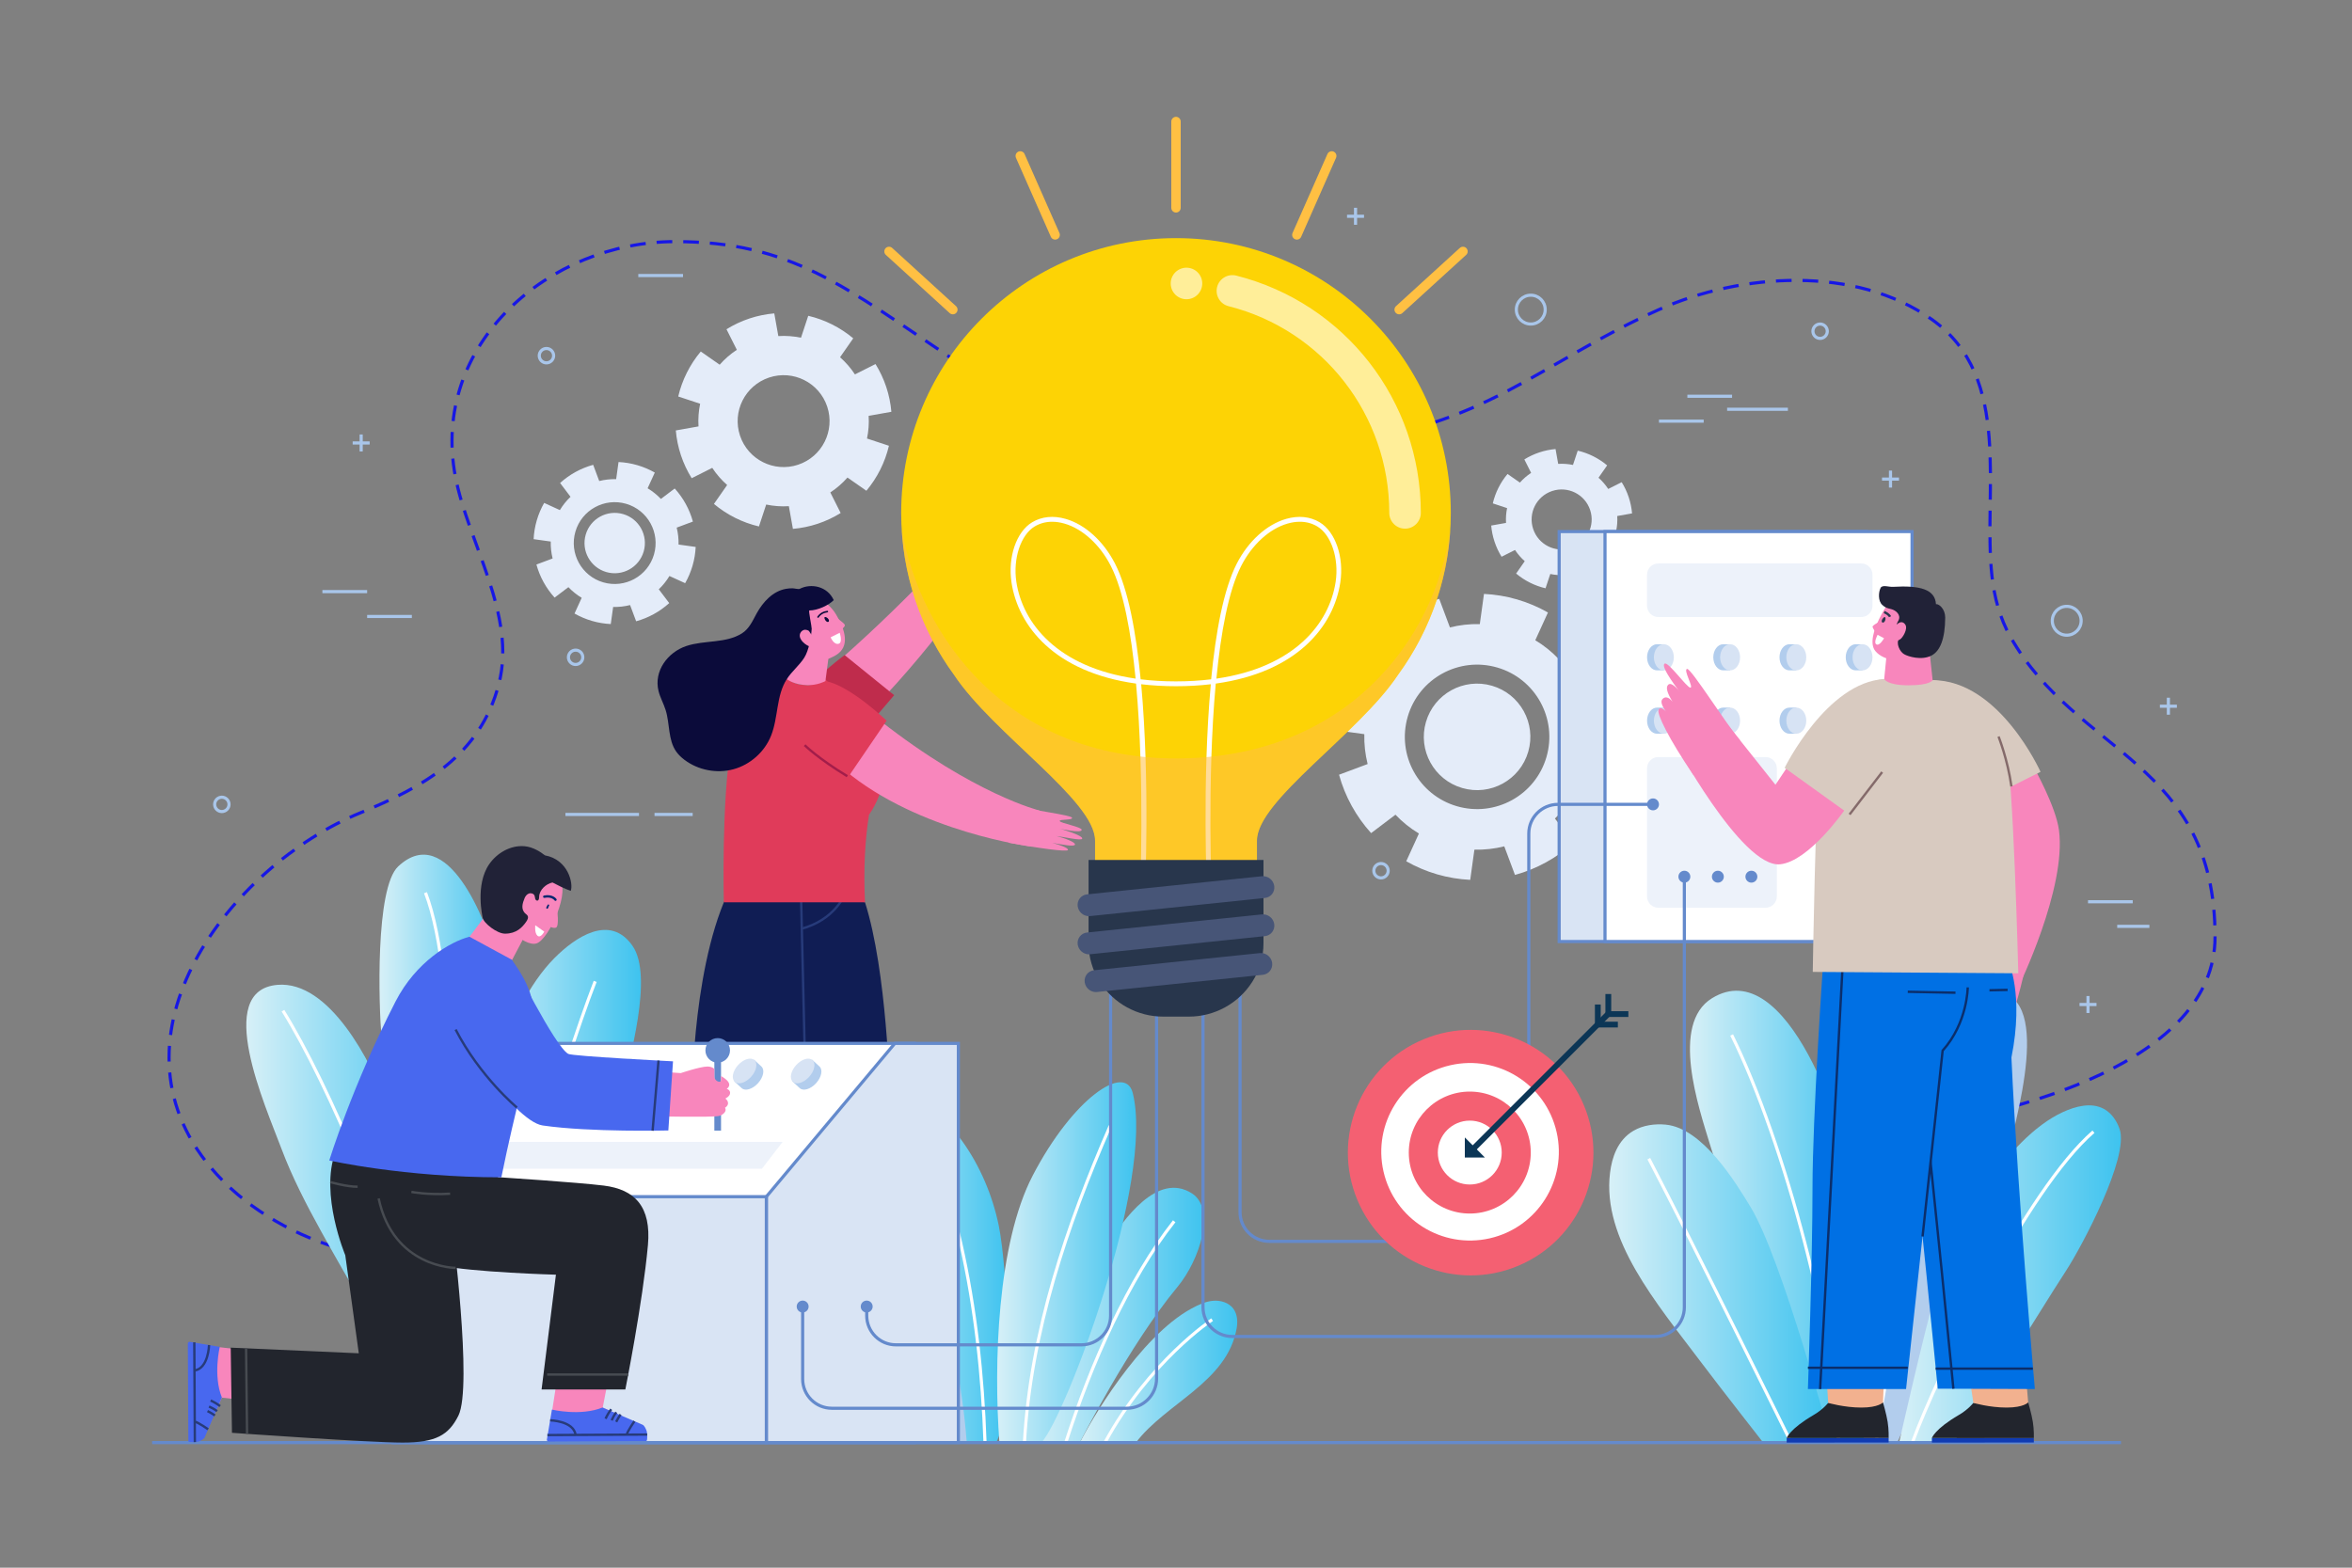 <?xml version="1.0" encoding="utf-8"?>
<!-- Generator: Adobe Illustrator 24.0.0, SVG Export Plug-In . SVG Version: 6.00 Build 0)  -->
<svg version="1.1" id="OBJECTS" xmlns="http://www.w3.org/2000/svg" xmlns:xlink="http://www.w3.org/1999/xlink" x="0px" y="0px"
	 viewBox="0 0 750 500" style="enable-background:new 0 0 750 500;" xml:space="preserve">
<rect x="0" y="0" width="750" height="500" fill="#808080" stroke="none"/>
<style type="text/css">
	.st0{fill:none;stroke:#1717E5;stroke-miterlimit:10;}
	.st1{fill:none;stroke:#1717E5;stroke-miterlimit:10;stroke-dasharray:4.995,3.497;}
	.st2{fill:none;stroke:#A9C6EA;stroke-miterlimit:10;}
	.st3{fill:#E4ECF9;}
	.st4{fill:url(#SVGID_1_);}
	.st5{fill:url(#SVGID_2_);}
	.st6{fill:none;stroke:#FFFFFF;stroke-miterlimit:10;}
	.st7{fill:#B2CDED;}
	.st8{fill:url(#SVGID_3_);}
	.st9{fill:url(#SVGID_4_);}
	.st10{fill:url(#SVGID_5_);}
	.st11{fill:url(#SVGID_6_);stroke:url(#SVGID_7_);stroke-miterlimit:10;}
	.st12{fill:url(#SVGID_8_);}
	.st13{fill:url(#SVGID_9_);}
	.st14{fill:url(#SVGID_10_);}
	.st15{fill:url(#SVGID_11_);}
	.st16{fill:none;stroke:#648ACC;stroke-miterlimit:10;}
	.st17{fill:#F886BC;}
	.st18{fill:#BF2C4C;}
	.st19{fill:#28364C;}
	.st20{fill:#101D54;}
	.st21{fill:none;stroke:#273B7A;stroke-width:0.75;stroke-miterlimit:10;}
	.st22{fill:#E03B5A;}
	.st23{fill-rule:evenodd;clip-rule:evenodd;fill:#E03B5A;}
	.st24{fill:none;stroke:#A31D4A;stroke-width:0.75;stroke-miterlimit:10;}
	.st25{fill-rule:evenodd;clip-rule:evenodd;fill:#F886BC;}
	.st26{fill:#0B0B3A;}
	.st27{fill:none;stroke:#0B0B3A;stroke-width:0.5;stroke-linecap:round;stroke-miterlimit:10;}
	.st28{fill:#FFFFFF;}
	.st29{fill:#D9E4F4;stroke:#648ACC;stroke-miterlimit:10;}
	.st30{fill:#FFFFFF;stroke:#648ACC;stroke-miterlimit:10;}
	.st31{opacity:0.45;fill:#D7E3F4;}
	.st32{fill:#D7E3F4;}
	.st33{fill:#FDD305;}
	.st34{fill:#FFEE99;}
	.st35{opacity:0.55;}
	.st36{fill:#FFC043;}
	.st37{fill:#475577;}
	.st38{fill:#FFCD5C;stroke:#FFC043;stroke-width:3;stroke-linecap:round;stroke-linejoin:round;stroke-miterlimit:10;}
	.st39{fill:#648ACC;}
	.st40{fill:#F46072;}
	.st41{fill:#0C3656;}
	.st42{fill:#00276F;}
	.st43{fill:none;stroke:#00276F;stroke-width:0.75;stroke-linecap:round;stroke-linejoin:round;stroke-miterlimit:10;}
	.st44{fill:#212237;}
	.st45{fill:#4868EF;}
	.st46{fill:#22252D;}
	.st47{fill:none;stroke:#474B51;stroke-width:0.75;stroke-miterlimit:10;}
	.st48{fill:none;stroke:#28364C;stroke-width:0.75;stroke-miterlimit:10;}
	.st49{fill:#103BB2;}
	.st50{fill:#F2B18F;}
	.st51{fill:#0070E4;}
	.st52{fill:none;stroke:#0B2E6B;stroke-width:0.75;stroke-miterlimit:10;}
	.st53{fill:#D8CAC0;}
	.st54{fill:none;stroke:#846A6A;stroke-width:0.75;stroke-miterlimit:10;}
</style>
<g>
	<g>
		<g>
			<path class="st0" d="M112.8,399.43c-0.81-0.2-1.61-0.41-2.42-0.63"/>
			<path class="st1" d="M107.02,397.82c-15.05-4.71-29.62-13.34-39.7-25.31c-35.49-42.16,6.1-96.2,47.48-113.22
				c20.18-8.3,38.36-18.21,44.29-41.22c5.67-22.01-9.86-45.01-13.87-66.02c-8.07-42.28,29.95-74.99,70.06-74.99
				c36.97,0,53.62,14.09,90.31,38.67c27.73,18.58,79.81,29.47,119.82,25.55c47.65-4.68,65.61-25.55,103.59-42.54
				c26.14-11.69,62.57-14.19,87.02,3.14c26.12,18.51,16.19,54.76,19.17,81.83c0.75,6.81,2.52,13.46,5.91,19.45
				c21.4,37.76,65.23,39.7,65.23,95.61c0,40.34-64.36,56.32-99.12,61.57"/>
			<path class="st0" d="M605.47,360.6c-0.84,0.12-1.67,0.24-2.47,0.35"/>
		</g>
	</g>
	<line class="st2" x1="102.8" y1="188.69" x2="117.07" y2="188.69"/>
	<line class="st2" x1="117.07" y1="196.62" x2="131.33" y2="196.62"/>
	<line class="st2" x1="538.06" y1="126.38" x2="552.32" y2="126.38"/>
	<line class="st2" x1="529" y1="134.32" x2="543.27" y2="134.32"/>
	<line class="st2" x1="550.74" y1="130.53" x2="570.12" y2="130.53"/>
	<line class="st2" x1="675.13" y1="295.45" x2="685.39" y2="295.45"/>
	<line class="st2" x1="665.82" y1="287.61" x2="680.08" y2="287.61"/>
	<line class="st2" x1="203.54" y1="87.88" x2="217.8" y2="87.88"/>
	<line class="st2" x1="180.3" y1="259.76" x2="203.76" y2="259.76"/>
	<line class="st2" x1="208.71" y1="259.76" x2="220.88" y2="259.76"/>
	<path class="st2" d="M482.7,229.85c0,2.54-2.06,4.6-4.6,4.6c-2.54,0-4.6-2.06-4.6-4.6s2.06-4.6,4.6-4.6
		C480.64,225.24,482.7,227.3,482.7,229.85z"/>
	<path class="st2" d="M663.63,197.99c0,2.54-2.06,4.6-4.6,4.6c-2.54,0-4.6-2.06-4.6-4.6c0-2.54,2.06-4.6,4.6-4.6
		C661.57,193.39,663.63,195.45,663.63,197.99z"/>
	<path class="st2" d="M492.73,98.75c0,2.54-2.06,4.6-4.6,4.6s-4.6-2.06-4.6-4.6c0-2.54,2.06-4.6,4.6-4.6S492.73,96.2,492.73,98.75z"
		/>
	<path class="st2" d="M582.68,105.64c0,1.26-1.03,2.29-2.29,2.29c-1.26,0-2.29-1.03-2.29-2.29c0-1.26,1.03-2.29,2.29-2.29
		C581.65,103.35,582.68,104.37,582.68,105.64z"/>
	<path class="st2" d="M442.66,277.71c0,1.26-1.03,2.29-2.29,2.29c-1.26,0-2.29-1.03-2.29-2.29c0-1.26,1.03-2.29,2.29-2.29
		C441.63,275.42,442.66,276.45,442.66,277.71z"/>
	<path class="st2" d="M176.54,113.44c0,1.26-1.03,2.29-2.29,2.29c-1.26,0-2.29-1.03-2.29-2.29c0-1.26,1.03-2.29,2.29-2.29
		C175.52,111.15,176.54,112.18,176.54,113.44z"/>
	<path class="st2" d="M73.03,256.55c0,1.26-1.03,2.29-2.29,2.29s-2.29-1.03-2.29-2.29c0-1.26,1.03-2.29,2.29-2.29
		S73.03,255.29,73.03,256.55z"/>
	<path class="st2" d="M185.84,209.64c0,1.26-1.03,2.29-2.29,2.29c-1.26,0-2.29-1.03-2.29-2.29c0-1.26,1.03-2.29,2.29-2.29
		C184.82,207.35,185.84,208.37,185.84,209.64z"/>
	<g>
		<line class="st2" x1="115.17" y1="138.57" x2="115.17" y2="143.99"/>
		<line class="st2" x1="117.88" y1="141.28" x2="112.46" y2="141.28"/>
	</g>
	<g>
		<line class="st2" x1="432.25" y1="66.27" x2="432.25" y2="71.69"/>
		<line class="st2" x1="434.96" y1="68.98" x2="429.54" y2="68.98"/>
	</g>
	<g>
		<line class="st2" x1="602.84" y1="150.09" x2="602.84" y2="155.51"/>
		<line class="st2" x1="605.55" y1="152.8" x2="600.13" y2="152.8"/>
	</g>
	<g>
		<line class="st2" x1="691.45" y1="222.53" x2="691.45" y2="227.95"/>
		<line class="st2" x1="694.16" y1="225.24" x2="688.74" y2="225.24"/>
	</g>
	<g>
		<line class="st2" x1="665.82" y1="317.67" x2="665.82" y2="323.09"/>
		<line class="st2" x1="668.53" y1="320.38" x2="663.11" y2="320.38"/>
	</g>
	<g>
		<path class="st3" d="M510.68,257.61c1.73-3.05,3.15-6.34,4.17-9.85c1.02-3.51,1.59-7.05,1.76-10.55l-9.63-1.33
			c0.08-3.25-0.29-6.45-1.06-9.53l9.12-3.41c-1.9-6.91-5.42-13.3-10.23-18.62l-7.76,5.88c-2.19-2.3-4.69-4.33-7.48-6l4.04-8.85
			c-3.05-1.73-6.34-3.15-9.85-4.17c-3.51-1.02-7.05-1.59-10.55-1.76l-1.33,9.63c-3.25-0.08-6.45,0.29-9.53,1.06l-3.41-9.12
			c-6.91,1.9-13.3,5.42-18.62,10.23l5.88,7.76c-2.3,2.19-4.33,4.69-6,7.48l-8.85-4.04c-1.73,3.05-3.15,6.34-4.17,9.85
			c-1.02,3.51-1.59,7.05-1.76,10.55l9.63,1.33c-0.08,3.25,0.29,6.45,1.06,9.53l-9.12,3.41c1.9,6.91,5.42,13.3,10.23,18.62l7.76-5.87
			c2.19,2.3,4.69,4.33,7.48,6l-4.04,8.85c3.05,1.73,6.34,3.15,9.85,4.17c3.51,1.02,7.05,1.59,10.55,1.76l1.33-9.63
			c3.25,0.08,6.45-0.29,9.53-1.06l3.41,9.12c6.91-1.9,13.3-5.42,18.62-10.23l-5.87-7.76c2.3-2.19,4.33-4.69,6-7.48L510.68,257.61z
			 M464.58,257.14c-12.22-3.55-19.24-16.33-15.69-28.55c3.55-12.22,16.33-19.24,28.55-15.69s19.24,16.33,15.69,28.55
			C489.58,253.66,476.8,260.69,464.58,257.14z M466.27,251.33c-9.01-2.62-14.19-12.04-11.57-21.05
			c2.62-9.01,12.04-14.19,21.05-11.57c9.01,2.62,14.19,12.04,11.57,21.05C484.71,248.77,475.28,253.95,466.27,251.33z"/>
	</g>
	<g>
		<path class="st3" d="M520.43,163.74c-0.15-1.72-0.5-3.46-1.07-5.17c-0.57-1.71-1.33-3.31-2.24-4.78l-4.29,2.16
			c-0.88-1.34-1.93-2.54-3.1-3.58l2.75-3.94c-2.71-2.28-5.93-3.89-9.38-4.7l-1.51,4.56c-1.53-0.32-3.12-0.44-4.72-0.34l-0.84-4.73
			c-1.72,0.15-3.46,0.5-5.17,1.07c-1.71,0.57-3.31,1.33-4.78,2.24l2.16,4.29c-1.34,0.88-2.54,1.93-3.58,3.1l-3.94-2.75
			c-2.28,2.71-3.89,5.93-4.7,9.38l4.56,1.51c-0.32,1.53-0.44,3.12-0.34,4.72l-4.73,0.84c0.15,1.72,0.5,3.46,1.07,5.17
			c0.57,1.71,1.33,3.31,2.24,4.78l4.29-2.16c0.88,1.34,1.93,2.54,3.1,3.58l-2.75,3.94c2.71,2.28,5.93,3.89,9.38,4.7l1.51-4.56
			c1.53,0.32,3.12,0.44,4.72,0.34l0.84,4.73c1.72-0.15,3.46-0.5,5.17-1.07c1.71-0.57,3.31-1.33,4.78-2.24l-2.16-4.29
			c1.34-0.88,2.54-1.93,3.58-3.1l3.94,2.75c2.28-2.71,3.89-5.93,4.7-9.38l-4.56-1.51c0.32-1.53,0.44-3.12,0.34-4.72L520.43,163.74z
			 M501,174.77c-5.02,1.67-10.44-1.04-12.11-6.06s1.04-10.44,6.06-12.11c5.02-1.67,10.44,1.04,12.11,6.06
			C508.73,167.68,506.01,173.1,501,174.77z"/>
	</g>
	<g>
		<path class="st3" d="M284.24,131.34c-0.23-2.64-0.76-5.29-1.63-7.91c-0.87-2.62-2.04-5.07-3.43-7.32l-6.56,3.3
			c-1.35-2.06-2.95-3.89-4.75-5.47l4.21-6.03c-4.15-3.48-9.08-5.95-14.35-7.19l-2.31,6.99c-2.35-0.49-4.78-0.68-7.23-0.52
			l-1.29-7.24c-2.64,0.23-5.29,0.76-7.92,1.63c-2.62,0.87-5.07,2.04-7.32,3.43l3.3,6.56c-2.06,1.35-3.89,2.95-5.47,4.75l-6.03-4.21
			c-3.48,4.15-5.95,9.08-7.19,14.35l6.99,2.31c-0.49,2.35-0.68,4.78-0.52,7.23l-7.24,1.29c0.23,2.64,0.76,5.29,1.63,7.91
			c0.87,2.62,2.04,5.07,3.43,7.32l6.56-3.3c1.35,2.06,2.95,3.89,4.75,5.47l-4.21,6.03c4.15,3.48,9.08,5.95,14.35,7.19l2.31-6.99
			c2.35,0.49,4.78,0.68,7.23,0.52l1.29,7.24c2.64-0.23,5.29-0.76,7.91-1.63c2.62-0.87,5.07-2.04,7.32-3.43l-3.3-6.56
			c2.06-1.35,3.89-2.95,5.47-4.75l6.03,4.21c3.48-4.15,5.95-9.08,7.19-14.35l-6.99-2.31c0.49-2.35,0.68-4.78,0.52-7.23
			L284.24,131.34z M254.5,148.22c-7.68,2.55-15.97-1.6-18.53-9.28c-2.55-7.68,1.6-15.97,9.28-18.53c7.68-2.55,15.97,1.6,18.53,9.28
			C266.33,137.37,262.17,145.66,254.5,148.22z"/>
	</g>
	<g>
		<path class="st3" d="M218.48,186c0.98-1.73,1.78-3.59,2.36-5.58c0.58-1.99,0.9-3.99,1-5.98l-5.46-0.76
			c0.04-1.84-0.16-3.65-0.6-5.4l5.17-1.93c-1.08-3.92-3.07-7.54-5.8-10.55l-4.4,3.33c-1.24-1.3-2.66-2.45-4.24-3.4l2.29-5.01
			c-1.73-0.98-3.59-1.78-5.58-2.36c-1.99-0.58-3.99-0.9-5.98-1l-0.76,5.46c-1.84-0.04-3.65,0.16-5.4,0.6l-1.93-5.17
			c-3.92,1.08-7.54,3.07-10.55,5.8l3.33,4.4c-1.3,1.24-2.45,2.66-3.4,4.24l-5.01-2.29c-0.98,1.73-1.78,3.59-2.36,5.58
			c-0.58,1.99-0.9,3.99-1,5.98l5.46,0.76c-0.04,1.84,0.16,3.65,0.6,5.4l-5.17,1.93c1.08,3.92,3.07,7.54,5.8,10.55l4.4-3.33
			c1.24,1.3,2.66,2.45,4.24,3.4l-2.29,5.01c1.73,0.98,3.59,1.78,5.58,2.36c1.99,0.58,3.99,0.9,5.98,1l0.76-5.46
			c1.84,0.05,3.65-0.16,5.4-0.6l1.93,5.17c3.92-1.08,7.54-3.07,10.55-5.8l-3.33-4.4c1.3-1.24,2.45-2.66,3.4-4.24L218.48,186z
			 M192.37,185.74c-6.92-2.01-10.9-9.25-8.89-16.17c2.01-6.92,9.25-10.9,16.17-8.89c6.92,2.01,10.9,9.25,8.89,16.17
			C206.53,183.77,199.29,187.75,192.37,185.74z M193.33,182.45c-5.1-1.48-8.04-6.82-6.56-11.93c1.48-5.1,6.82-8.04,11.93-6.56
			c5.1,1.48,8.04,6.82,6.56,11.93C203.77,181,198.43,183.93,193.33,182.45z"/>
	</g>
</g>
<g>
	<g>
		<g>
			<linearGradient id="SVGID_1_" gradientUnits="userSpaceOnUse" x1="344.312" y1="437.523" x2="394.53" y2="437.523">
				<stop  offset="0" style="stop-color:#D7F0F7"/>
				<stop  offset="1" style="stop-color:#3EC3EF"/>
			</linearGradient>
			<path class="st4" d="M344.31,460.2c3.04-6.28,18.92-33.79,35.66-42.87c2.13-1.15,4.37-2.22,6.78-2.45
				c2.41-0.23,5.04,0.54,6.5,2.47c1.33,1.76,1.48,4.17,1.09,6.34c-3.04,17.2-22.63,23.79-32.2,36.51"/>
		</g>
		<linearGradient id="SVGID_2_" gradientUnits="userSpaceOnUse" x1="329.373" y1="419.469" x2="383.899" y2="419.469">
			<stop  offset="0" style="stop-color:#D7F0F7"/>
			<stop  offset="1" style="stop-color:#3EC3EF"/>
		</linearGradient>
		<path class="st5" d="M344.31,460.1c0,0,15.75-31.09,31.13-49.61c7.28-8.77,12.28-25.01,4.63-29.88
			c-11.08-7.04-21.96,8.64-26.95,16.43c-7.54,11.78-13.09,24.81-17.37,38.09c-0.62,1.92-6.27,24.97-6.38,24.97c0,0,3.82,0,3.82,0
			H344.31z"/>
		<path class="st6" d="M374.43,389.51c-14.52,18.36-26.57,45.55-34.58,70.59"/>
		<path class="st7" d="M311.28,460.1c0,0-1.83-47.84-23-69.96c-5.72-5.98-15.1-12.19-22.79-13.89c-9.97-2.2-9.7,9.52-7.9,17.12
			c2.34,9.85,10.39,15.99,16.19,23.32c10.68,13.5,17.05,22.4,24.85,43.4"/>
		<linearGradient id="SVGID_3_" gradientUnits="userSpaceOnUse" x1="275.979" y1="403.147" x2="321.299" y2="403.147">
			<stop  offset="0" style="stop-color:#D7F0F7"/>
			<stop  offset="1" style="stop-color:#3EC3EF"/>
		</linearGradient>
		<path class="st8" d="M317.65,460.1c5.71-10.46,3.7-55.16,0.84-69.17c-1.99-9.73-6.08-19.23-11.67-27
			c-5.06-7.04-20.2-22.57-29.11-16.26c-5.15,3.65,2.65,16.79,4.71,20.74c6.68,12.79,11.97,26.47,16.1,40.54
			c4.79,16.28,8.4,33.38,9.7,50.5c0.02,0.22,0.03,0.43,0.05,0.65"/>
		<linearGradient id="SVGID_4_" gradientUnits="userSpaceOnUse" x1="317.967" y1="402.637" x2="362.313" y2="402.637">
			<stop  offset="0" style="stop-color:#D7F0F7"/>
			<stop  offset="1" style="stop-color:#3EC3EF"/>
		</linearGradient>
		<path class="st9" d="M318.69,460.1c-1.88-25.03-0.68-63.45,10.61-85.15c12.8-24.61,29.48-35.97,31.9-26.38
			c7.02,27.82-21.16,102.63-29.09,111.53"/>
		<path class="st6" d="M262.7,384.24c22.78,15.88,38.5,45.95,41.43,75.86"/>
		<path class="st6" d="M286.01,355.65c11.19,9.99,16.88,25.63,20.32,40.76c4.74,20.85,7.02,42.21,7.77,63.68"/>
		<path class="st6" d="M354.01,359.09c-13.78,31.65-25.4,65.85-27.34,101.01"/>
		<path class="st6" d="M386.52,420.89c0,0-20.13,13.37-34.19,39.22"/>
	</g>
	<g>
		<path class="st7" d="M592.55,460.02c2.99-39.54-0.34-78.32,14.72-115.79c4.28-10.63,14.02-27.41,27.49-27.98
			c20.81-0.89,8.07,40.92,4.3,56.56c-2.42,10.06-6.04,20.07-9.79,29.68c-6.66,17.06-16.67,40.9-24.24,57.52"/>
		<linearGradient id="SVGID_5_" gradientUnits="userSpaceOnUse" x1="538.887" y1="388.007" x2="594.282" y2="388.007">
			<stop  offset="0" style="stop-color:#D7F0F7"/>
			<stop  offset="1" style="stop-color:#3EC3EF"/>
		</linearGradient>
		<path class="st10" d="M581.75,460.02c-6.55-16.76-12.96-33.58-19.44-50.37c-5.75-14.89-12.43-29.45-17.08-44.75
			c-3.53-11.64-12.67-38.33,0.7-46.53c23.81-14.61,42.85,41.91,45.36,61.98c3.31,26.46,2.6,53.07,2.99,79.66"/>
		<linearGradient id="SVGID_6_" gradientUnits="userSpaceOnUse" x1="513.645" y1="409.557" x2="583.408" y2="409.557">
			<stop  offset="0" style="stop-color:#D7F0F7"/>
			<stop  offset="1" style="stop-color:#3EC3EF"/>
		</linearGradient>
		<linearGradient id="SVGID_7_" gradientUnits="userSpaceOnUse" x1="513.145" y1="409.461" x2="583.891" y2="409.461">
			<stop  offset="0" style="stop-color:#D7F0F7"/>
			<stop  offset="1" style="stop-color:#3EC3EF"/>
		</linearGradient>
		<path class="st11" d="M562.82,460.02c0,0-13.92-17.78-20.19-26.11c-14.02-18.62-31.31-38.85-28.73-59.78
			c0.59-4.82,2.36-10.18,7.2-13.03c2.96-1.74,6.64-2.23,10-1.91c11.39,1.09,21.6,17.63,26.73,26.11
			c10.04,16.61,25.58,74.72,25.58,74.72"/>
		<path class="st6" d="M552.18,330.09c16.99,34.35,33.57,97.97,33.97,129.93"/>
		<path class="st6" d="M525.77,369.55c14.95,28.71,45.34,90.47,45.34,90.47"/>
		<path class="st6" d="M633.89,325.34c-12.2,27.2-28.91,86.16-35.64,134.76"/>
		<linearGradient id="SVGID_8_" gradientUnits="userSpaceOnUse" x1="605.613" y1="406.282" x2="676.324" y2="406.282">
			<stop  offset="0" style="stop-color:#D7F0F7"/>
			<stop  offset="1" style="stop-color:#3EC3EF"/>
		</linearGradient>
		<path class="st12" d="M605.61,460.02c0,0,6.95-30.99,11.77-48.58c5.24-19.13,22.36-48.4,40.36-56.72
			c4.14-1.91,9.14-3.23,13.15-1.04c2.45,1.34,4.12,3.82,5.02,6.46c3.06,8.95-11.93,37.2-17.08,45.13
			c-10.09,15.53-24.55,40.2-36.01,54.75"/>
		<path class="st6" d="M667.55,360.95c-21.28,18.48-49.75,77.4-57.71,99.07"/>
	</g>
	<g>
		<linearGradient id="SVGID_9_" gradientUnits="userSpaceOnUse" x1="78.537" y1="378.156" x2="143.762" y2="378.156">
			<stop  offset="0" style="stop-color:#D7F0F7"/>
			<stop  offset="1" style="stop-color:#3EC3EF"/>
		</linearGradient>
		<path class="st13" d="M143.76,440.74c-2.73-14.45-7.2-43.11-10.59-60.69c-1.64-8.51-6.39-18.9-9.4-26.98
			c-5.5-14.73-18.79-40.33-35.27-38.96c-20.45,1.7-3.92,38.46,1.28,52.34c3.35,8.92,7.86,17.65,12.47,26.01
			c8.17,14.82,20.28,35.46,29.3,49.78"/>
		<linearGradient id="SVGID_10_" gradientUnits="userSpaceOnUse" x1="151.763" y1="365.416" x2="204.384" y2="365.416">
			<stop  offset="0" style="stop-color:#D7F0F7"/>
			<stop  offset="1" style="stop-color:#3EC3EF"/>
		</linearGradient>
		<path class="st14" d="M155.57,425.15c-4.99-13.05-3.64-29.65-3.62-43.46c0.03-24.86,8.66-59.81,24.85-76.12
			c6.67-6.72,17.72-14.2,24.89-3.92c6.79,9.74-1.06,36.2-3.54,47.57c-4.85,22.26-28.05,63.5-34.76,85.06"/>
		<path class="st6" d="M189.79,313c-11.5,29.84-26.97,84.27-30.91,116.01"/>
		<path class="st6" d="M90.23,322.35c14.58,23.45,35.94,73.67,47.25,117.39"/>
		<linearGradient id="SVGID_11_" gradientUnits="userSpaceOnUse" x1="121.009" y1="340.866" x2="161.094" y2="340.866">
			<stop  offset="0" style="stop-color:#D7F0F7"/>
			<stop  offset="1" style="stop-color:#3EC3EF"/>
		</linearGradient>
		<path class="st15" d="M144.34,409.15c6.13-10.04,13.41-42.62,15.07-54.26c2.33-16.37,2.58-33.67-1.47-49.8
			c-2.74-10.88-15.25-43.44-30.96-28.76c-7.38,6.9-6.2,44.47-5.32,54.53c1.72,19.7,11.92,54.97,15.43,74.43"/>
		<path class="st6" d="M135.68,284.72c10.78,28.09,8.05,97.89,4.68,122.31"/>
	</g>
</g>
<line class="st16" x1="48.5" y1="460.1" x2="676.32" y2="460.1"/>
<g>
	<g>
		<g>
			<path class="st17" d="M301.89,177.42c3.07-3.03,10.52-13.26,11.36-13.01c0.85,0.25-1.73,3.89-0.99,3.96
				c0.73,0.08,5.07-5.24,5.85-4.77c1.05,0.65-3.68,5.86-3.68,5.86s5.47-5.45,6.22-4.63c0.53,0.58-3.45,4.94-4.76,6.79
				c1.68-1.83,4.75-4.47,5.29-3.85c0.54,0.61-2.11,3.63-4.02,6.06c1.33-1.4,3.89-3.82,4.42-3.27c0.52,0.55-5.88,10.3-11.75,17.42"/>
		</g>
		<path class="st17" d="M262.82,214.79c26.11-22.31,43.63-42.7,43.63-42.7l9.8,6.55c0,0-16.46,25.51-38,47.47"/>
		<path class="st18" d="M255.02,222.25c5.39-6.77,14.3-13.32,14.3-13.32l15.81,12.79L271.26,238"/>
	</g>
	<g>
		<g>
			<path class="st17" d="M282.27,338.24l-8.37,110.25l9.91,6.31c0,0-27.22,1.42-28.11,0.53c-0.89-0.89,1.12-7,1.12-7l-4.55-110.34
				L282.27,338.24z"/>
			<path class="st19" d="M260.03,455.24l-4.05-3.99l0.57-2.09l6.23,6.09l3,0.01l10.57-5.22l11.47,7.18
				c1.33,0.83,0.73,2.88-0.83,2.87l-15.42-0.06l-4.92-3.42l-1.4-0.01l-0.01,3.41l-10.04-0.04l0.02-4.76L260.03,455.24z"/>
		</g>
		<g>
			<path class="st17" d="M260.28,337.65l-24.69,110.84l9.91,6.31c0,0-27.22,1.42-28.11,0.53c-0.89-0.89,1.12-7,1.12-7l7.22-110.67
				H260.28z"/>
			<path class="st19" d="M221.72,455.24l-4.05-3.99l0.57-2.09l6.23,6.09l3,0.01l10.57-5.22l11.47,7.18
				c1.33,0.83,0.73,2.88-0.83,2.87l-15.42-0.06l-4.92-3.42l-1.4-0.01l-0.01,3.41l-10.04-0.04l0.02-4.76L221.72,455.24z"/>
		</g>
		<path class="st20" d="M234.32,280.48c-13.58,23.91-13.56,68.38-13.56,68.38h62.97c0,0-0.87-39.07-7.9-61.08L234.32,280.48z"/>
		<line class="st21" x1="255.36" y1="282.63" x2="256.93" y2="348.86"/>
		<path class="st21" d="M269.3,285.41c0,0-3.18,8.07-13.93,10.86"/>
	</g>
	<g>
		<g>
			<path class="st17" d="M324.97,257.23c4.14,1.2,16.7,2.73,16.89,3.59c0.19,0.86-4.23,0.38-3.94,1.06
				c0.29,0.68,7.05,1.87,7.01,2.79c-0.05,1.24-6.91-0.36-6.91-0.36s7.42,2.12,7.07,3.18c-0.25,0.75-5.99-0.61-8.25-0.85
				c2.41,0.58,6.22,1.97,5.94,2.75c-0.28,0.77-4.2-0.08-7.25-0.56c1.87,0.48,5.23,1.54,5.01,2.26c-0.22,0.72-9.92-0.66-18.99-2.32"
				/>
		</g>
		<path class="st22" d="M250.89,215.86c0,0,1.04,2.66,6.69,2.66c3.95,0,5.44-2.07,5.44-2.07s1.45,1.3,17.01,21.72
			c3.29,4.32,2.58,13.65-2.92,21.71c-1.3,8.1-1.79,17.53-1.28,27.9h-45.02c0,0-0.79-32.35,2.33-49.99
			C234.98,227.36,242.8,219.06,250.89,215.86z"/>
		<path class="st17" d="M280.64,229.85c30,23.54,50.8,28.65,50.8,28.65l-2.45,11.53c0,0-36.03-4.57-59.7-24.46"/>
		<path class="st23" d="M263.21,217.23c7.7,1.29,19.51,12.62,19.51,12.62l-12.54,18.4c0,0-5.32-3.68-12.54-9.88"/>
		<path class="st24" d="M270.19,247.57c-9.39-5.72-13.61-9.91-13.61-9.91"/>
	</g>
	<g>
		<path class="st25" d="M266.57,195.92c3.13,5.17,4.42,10.35,0.04,13s-11.44,3.97-15.92-3.39c-3.14-5.17-2.11-11.52,2.27-14.17
			C257.35,188.71,263.44,190.75,266.57,195.92z"/>
		<g>
			<path class="st26" d="M262.93,197.25c0.14,0.52,0.56,1.14,1.08,1.12c0.15-0.01,0.26-0.1,0.3-0.23
				C264.61,197.25,262.63,196.15,262.93,197.25z"/>
		</g>
		<path class="st27" d="M260.85,196.8c0.81-1.14,1.88-1.61,2.97-1.74"/>
		<path class="st28" d="M267.77,201.82l-2.9,1.45c0,0,1.02,2.5,2.59,2.04C268.77,204.91,267.77,201.82,267.77,201.82z"/>
		<path class="st25" d="M263.21,217.23c0,0-2.51,1.37-5.63,1.29c-4.53-0.11-6.69-1.92-6.69-1.92l2.99-12.76l10.98,0.8L263.21,217.23
			z"/>
		<path class="st25" d="M265.52,196.16c0,0,3.75,2.51,3.88,3.18c0.13,0.67-1.45,1.63-1.45,1.63"/>
		<g>
			<path class="st26" d="M255.02,187.8c-0.4,0.2-1.8-0.17-2.31-0.17c-0.71,0-1.43,0.05-2.13,0.18c-4.18,0.76-7.3,4.22-9.27,7.78
				c-1.29,2.34-2.38,4.94-4.73,6.42c-5.17,3.26-11.96,2.09-17.76,4.04c-5.9,1.99-10.41,7.97-8.83,14.35
				c0.52,2.09,1.62,3.99,2.26,6.05c1.38,4.38,0.73,9.49,3.37,13.25c0.71,1.01,1.62,1.86,2.6,2.61c4.4,3.34,10.39,4.5,15.72,3.02
				c5.33-1.47,9.88-5.54,11.93-10.67c2.34-5.83,1.61-12.79,5.02-18.06c1.59-2.47,3.98-4.35,5.56-6.82c1.45-2.26,2.21-6.51,2.38-9.23
				c0.04-0.63-1.09-5.85-0.75-5.85c2.71,0,6.18-1.69,7.78-3.29C263.83,186.93,258.62,185.97,255.02,187.8z"/>
		</g>
		<path class="st17" d="M257.95,201.23c0,0-1.57-1.09-2.61,0.45c-1.34,2,1.88,4.52,3.43,4.64c1.55,0.12,1.51-1.57,1.51-1.57"/>
	</g>
</g>
<g>
	<g>
		<g>
			<rect x="497.18" y="169.54" class="st29" width="97.91" height="130.75"/>
		</g>
		<g>
			<rect x="511.8" y="169.54" class="st30" width="97.91" height="130.75"/>
		</g>
		<path class="st31" d="M593.5,196.8h-64.7c-1.99,0-3.6-1.61-3.6-3.6v-9.9c0-1.99,1.61-3.6,3.6-3.6h64.7c1.99,0,3.6,1.61,3.6,3.6
			v9.9C597.1,195.19,595.49,196.8,593.5,196.8z"/>
		<path class="st31" d="M562.99,289.51H528.8c-1.99,0-3.6-1.61-3.6-3.6v-40.86c0-1.99,1.61-3.6,3.6-3.6h34.19
			c1.99,0,3.6,1.61,3.6,3.6v40.86C566.58,287.9,564.97,289.51,562.99,289.51z"/>
		<g>
			<path class="st7" d="M530.57,213.81c0,0-0.42,0-2.18,0c-1.76,0-3.18-1.87-3.18-4.17c0-2.3,1.42-4.17,3.18-4.17
				c0.33,0,2.18,0,2.18,0V213.81z"/>
			<path class="st32" d="M533.75,209.64c0,2.3-1.42,4.17-3.18,4.17s-3.18-1.87-3.18-4.17c0-2.3,1.42-4.17,3.18-4.17
				S533.75,207.33,533.75,209.64z"/>
		</g>
		<g>
			<path class="st7" d="M551.69,213.81c0,0-0.42,0-2.18,0s-3.18-1.87-3.18-4.17c0-2.3,1.42-4.17,3.18-4.17c0.33,0,2.18,0,2.18,0
				V213.81z"/>
			<path class="st32" d="M554.87,209.64c0,2.3-1.42,4.17-3.18,4.17c-1.76,0-3.18-1.87-3.18-4.17c0-2.3,1.42-4.17,3.18-4.17
				C553.44,205.46,554.87,207.33,554.87,209.64z"/>
		</g>
		<g>
			<path class="st7" d="M572.8,213.81c0,0-0.42,0-2.18,0c-1.76,0-3.18-1.87-3.18-4.17c0-2.3,1.42-4.17,3.18-4.17
				c0.33,0,2.18,0,2.18,0V213.81z"/>
			<path class="st32" d="M575.98,209.64c0,2.3-1.42,4.17-3.18,4.17c-1.76,0-3.18-1.87-3.18-4.17c0-2.3,1.42-4.17,3.18-4.17
				C574.56,205.46,575.98,207.33,575.98,209.64z"/>
		</g>
		<g>
			<path class="st7" d="M593.92,213.81c0,0-0.42,0-2.18,0c-1.76,0-3.18-1.87-3.18-4.17c0-2.3,1.42-4.17,3.18-4.17
				c0.33,0,2.18,0,2.18,0V213.81z"/>
			<path class="st32" d="M597.1,209.64c0,2.3-1.42,4.17-3.18,4.17c-1.76,0-3.18-1.87-3.18-4.17c0-2.3,1.42-4.17,3.18-4.17
				C595.67,205.46,597.1,207.33,597.1,209.64z"/>
		</g>
		<g>
			<path class="st7" d="M530.57,234.02c0,0-0.42,0-2.18,0c-1.76,0-3.18-1.87-3.18-4.17s1.42-4.17,3.18-4.17c0.33,0,2.18,0,2.18,0
				V234.02z"/>
			<path class="st32" d="M533.75,229.85c0,2.3-1.42,4.17-3.18,4.17s-3.18-1.87-3.18-4.17s1.42-4.17,3.18-4.17
				S533.75,227.54,533.75,229.85z"/>
		</g>
		<g>
			<path class="st7" d="M551.69,234.02c0,0-0.42,0-2.18,0s-3.18-1.87-3.18-4.17s1.42-4.17,3.18-4.17c0.33,0,2.18,0,2.18,0V234.02z"
				/>
			<path class="st32" d="M554.87,229.85c0,2.3-1.42,4.17-3.18,4.17c-1.76,0-3.18-1.87-3.18-4.17s1.42-4.17,3.18-4.17
				C553.44,225.67,554.87,227.54,554.87,229.85z"/>
		</g>
		<g>
			<path class="st7" d="M572.8,234.02c0,0-0.42,0-2.18,0c-1.76,0-3.18-1.87-3.18-4.17s1.42-4.17,3.18-4.17c0.33,0,2.18,0,2.18,0
				V234.02z"/>
			<path class="st32" d="M575.98,229.85c0,2.3-1.42,4.17-3.18,4.17c-1.76,0-3.18-1.87-3.18-4.17s1.42-4.17,3.18-4.17
				C574.56,225.67,575.98,227.54,575.98,229.85z"/>
		</g>
		<g>
			<path class="st7" d="M593.92,234.02c0,0-0.42,0-2.18,0c-1.76,0-3.18-1.87-3.18-4.17s1.42-4.17,3.18-4.17c0.33,0,2.18,0,2.18,0
				V234.02z"/>
			<path class="st32" d="M597.1,229.85c0,2.3-1.42,4.17-3.18,4.17c-1.76,0-3.18-1.87-3.18-4.17s1.42-4.17,3.18-4.17
				C595.67,225.67,597.1,227.54,597.1,229.85z"/>
		</g>
	</g>
	<g>
		<polygon class="st30" points="125.38,460.1 291.54,460.1 291.54,332.78 167.19,332.78 125.38,381.67 		"/>
		<polygon class="st29" points="244.37,460.1 305.6,460.1 305.6,332.78 285.34,332.78 244.37,381.67 		"/>
		
			<rect x="125.38" y="381.67" transform="matrix(-1 -1.224647e-16 1.224647e-16 -1 369.753 841.77)" class="st29" width="118.99" height="78.43"/>
		<g>
			<path class="st7" d="M255.02,347.05c1.14,1.04,3.47,0.34,5.21-1.57c1.74-1.91,2.22-4.3,1.08-5.34c-0.77-0.71-2.36-2.16-2.36-2.16
				l-6.28,6.91C252.66,344.89,253.88,346.01,255.02,347.05z"/>
			<path class="st32" d="M252.81,345.03c1.14,1.04,3.47,0.34,5.2-1.57c1.74-1.91,2.22-4.3,1.08-5.34c-1.14-1.04-3.47-0.34-5.2,1.57
				C252.15,341.59,251.67,343.99,252.81,345.03z"/>
		</g>
		<g>
			<path class="st7" d="M236.5,347.05c1.14,1.04,3.47,0.34,5.21-1.57c1.74-1.91,2.22-4.3,1.08-5.34c-0.77-0.71-2.36-2.16-2.36-2.16
				l-6.28,6.91C234.14,344.89,235.36,346.01,236.5,347.05z"/>
			<path class="st32" d="M234.29,345.03c1.14,1.04,3.47,0.34,5.2-1.57c1.74-1.91,2.22-4.3,1.08-5.34c-1.14-1.04-3.47-0.34-5.21,1.57
				C233.63,341.59,233.15,343.99,234.29,345.03z"/>
		</g>
		<g>
			<path class="st7" d="M198.37,347.05c1.14,1.04,3.47,0.34,5.21-1.57c1.74-1.91,2.22-4.3,1.08-5.34c-0.77-0.71-2.36-2.16-2.36-2.16
				l-6.28,6.91C196.01,344.89,197.23,346.01,198.37,347.05z"/>
			<path class="st32" d="M196.16,345.03c1.14,1.04,3.47,0.34,5.2-1.57c1.74-1.91,2.22-4.3,1.08-5.34c-1.14-1.04-3.47-0.34-5.21,1.57
				C195.5,341.59,195.02,343.99,196.16,345.03z"/>
		</g>
		<g>
			<path class="st7" d="M178.73,347.05c1.14,1.04,3.47,0.34,5.21-1.57c1.74-1.91,2.22-4.3,1.08-5.34c-0.77-0.71-2.36-2.16-2.36-2.16
				l-6.28,6.91C176.37,344.89,177.59,346.01,178.73,347.05z"/>
			<path class="st32" d="M176.52,345.03c1.14,1.04,3.47,0.34,5.2-1.57c1.74-1.91,2.22-4.3,1.08-5.34c-1.14-1.04-3.47-0.34-5.21,1.57
				C175.86,341.59,175.38,343.99,176.52,345.03z"/>
		</g>
		<polygon class="st31" points="242.96,372.76 249.56,364.2 149.01,364.2 141.46,372.76 		"/>
	</g>
	<path class="st16" d="M354.15,313.28v106.33c0,5.14-4.17,9.31-9.31,9.31h-59.15c-5.14,0-9.31-4.17-9.31-9.31v-3.05"/>
	<path class="st16" d="M368.81,318.16v121.49c0,5.25-4.25,9.5-9.5,9.5h-94.05c-5.14,0-9.31-4.17-9.31-9.31v-23.26"/>
	<path class="st16" d="M395.42,316.12v70.48c0,5.14,4.17,9.31,9.31,9.31h73.46c5.14,0,9.31-4.17,9.31-9.31V265.86
		c0-5.14,4.17-9.31,9.31-9.31h30.29"/>
	<path class="st16" d="M383.61,318.16v98.78c0,5.14,4.17,9.31,9.31,9.31h134.87c5.14,0,9.31-4.17,9.31-9.31V279.61"/>
	<g>
		<g>
			<g>
				<path class="st33" d="M287.37,163.58c0-48.39,39.23-87.63,87.63-87.63c48.39,0,87.63,39.23,87.63,87.63
					c0,19.29-6.24,37.12-16.8,51.6h0c-12.51,18.85-45.01,40.13-45.01,52.88v14.56c0,2.91-2.36,5.26-5.26,5.26h-14.08h-12.94h-14.08
					c-2.91,0-5.26-2.36-5.26-5.26v-14.56c0-12.75-32.5-34.03-45.01-52.88l0,0C293.61,200.71,287.37,182.88,287.37,163.58z"/>
			</g>
		</g>
		<g>
			<path class="st28" d="M384.95,286.43c-0.1-2.2-1.67-37.37,1.15-68.2c-3.45,0.41-7.15,0.63-11.1,0.63c-3.95,0-7.64-0.22-11.1-0.63
				c2.82,30.83,1.25,66,1.14,68.2l-1.55-0.07c0.02-0.54,1.65-36.92-1.23-68.34c-25.99-3.61-37.62-18.34-39.71-32.23
				c-1.22-8.12,1.55-16.2,6.59-19.22c3.06-1.83,6.76-2.2,10.69-1.07c6.19,1.78,12.07,7.11,15.73,14.27
				c4.23,8.27,6.73,21.99,8.17,36.89c3.49,0.43,7.23,0.66,11.24,0.66c4.02,0,7.76-0.23,11.24-0.66c1.44-14.9,3.94-28.62,8.17-36.89
				c3.66-7.16,9.55-12.49,15.73-14.27c3.93-1.13,7.63-0.76,10.69,1.07c5.04,3.02,7.82,11.1,6.59,19.22
				c-2.09,13.9-13.72,28.62-39.71,32.23c-2.88,31.41-1.25,67.79-1.23,68.34L384.95,286.43z M414.49,166.41
				c-1.25,0-2.56,0.19-3.91,0.58c-5.79,1.66-11.31,6.7-14.78,13.48c-4.07,7.95-6.5,21.34-7.92,35.97
				c24.9-3.59,36.04-17.62,38.03-30.88c1.11-7.41-1.41-15-5.86-17.66C418.39,166.91,416.51,166.41,414.49,166.41z M335.51,166.41
				c-2.02,0-3.9,0.5-5.56,1.49c-4.45,2.66-6.97,10.26-5.86,17.66c1.99,13.25,13.14,27.29,38.03,30.88
				c-1.42-14.63-3.85-28.02-7.92-35.97c-3.47-6.78-9-11.82-14.78-13.48C338.08,166.61,336.77,166.41,335.51,166.41z"/>
		</g>
		<g>
			<path class="st34" d="M448.04,168.61c-2.78,0-5.03-2.25-5.03-5.03c0-31.18-21.08-58.29-51.26-65.93
				c-2.69-0.68-4.32-3.42-3.64-6.11c0.68-2.69,3.42-4.32,6.11-3.64c34.65,8.77,58.85,39.89,58.85,75.68
				C453.06,166.36,450.81,168.61,448.04,168.61z"/>
		</g>
		<g>
			<path class="st34" d="M373.31,90.41c0,2.78,2.25,5.03,5.03,5.03c2.78,0,5.03-2.25,5.03-5.03c0-2.78-2.25-5.03-5.03-5.03
				C375.56,85.38,373.31,87.63,373.31,90.41z"/>
		</g>
		<g class="st35">
			<g>
				<g>
					<path class="st36" d="M462.46,168.77c-4.84,35.93-33.84,73.13-87.46,73.13c-53.61,0-81.54-38.94-87.46-73.13
						c1.01,17.3,7.02,33.25,16.63,46.41l0,0c12.51,18.85,45.01,40.13,45.01,52.88v14.56c0,2.91,2.36,5.26,5.26,5.26h14.08h12.94
						h14.08c2.91,0,5.26-2.36,5.26-5.26v-14.56c0-12.75,32.5-34.03,45.01-52.88h0C455.43,202.01,461.45,186.06,462.46,168.77z"/>
				</g>
			</g>
		</g>
		<g>
			<path class="st19" d="M402.89,274.28h-55.77v26.58c0,4.34,1.24,8.59,3.56,12.26l0,0c4.4,6.93,12.03,11.12,20.24,11.12h8.18
				c8.21,0,15.84-4.2,20.24-11.12l0,0c2.33-3.66,3.56-7.92,3.56-12.26V274.28z"/>
		</g>
		<g>
			<g>
				<path class="st37" d="M347.11,292.2c0.16,0.01,0.32,0,0.48-0.02l55.77-5.78c1.9-0.2,3.23-1.91,2.97-3.82
					c-0.26-1.91-2.03-3.31-3.93-3.11l-55.78,5.78c-1.9,0.2-3.23,1.91-2.97,3.82C343.91,290.83,345.4,292.14,347.11,292.2z"/>
			</g>
		</g>
		<g>
			<g>
				<path class="st37" d="M347.11,304.37c0.16,0.01,0.32,0,0.48-0.02l55.77-5.78c1.9-0.2,3.23-1.91,2.97-3.82
					c-0.26-1.91-2.03-3.3-3.93-3.11l-55.78,5.78c-1.9,0.2-3.23,1.91-2.97,3.82C343.91,302.99,345.4,304.31,347.11,304.37z"/>
			</g>
		</g>
		<g>
			<g>
				<path class="st37" d="M349.34,316.41c0.16,0.01,0.32,0,0.48-0.02l52.87-5.48c1.9-0.2,3.23-1.91,2.97-3.82
					c-0.26-1.91-2.03-3.31-3.93-3.11l-52.87,5.48c-1.9,0.2-3.23,1.91-2.97,3.82C346.13,315.04,347.63,316.35,349.34,316.41z"/>
			</g>
		</g>
		<g>
			<line class="st38" x1="375" y1="38.76" x2="375" y2="66.29"/>
			<g>
				<line class="st38" x1="424.66" y1="49.73" x2="413.54" y2="74.92"/>
				<line class="st38" x1="466.51" y1="80.19" x2="446.16" y2="98.75"/>
				<line class="st38" x1="325.34" y1="49.73" x2="336.46" y2="74.92"/>
				<line class="st38" x1="283.49" y1="80.19" x2="303.84" y2="98.75"/>
			</g>
		</g>
	</g>
	<circle class="st39" cx="255.95" cy="416.71" r="1.9"/>
	<circle class="st39" cx="276.37" cy="416.71" r="1.9"/>
	<circle class="st39" cx="537.11" cy="279.61" r="1.9"/>
	<circle class="st39" cx="547.79" cy="279.61" r="1.9"/>
	<path class="st39" d="M560.38,279.61c0,1.05-0.85,1.9-1.9,1.9c-1.05,0-1.9-0.85-1.9-1.9s0.85-1.9,1.9-1.9
		C559.53,277.71,560.38,278.56,560.38,279.61z"/>
	<circle class="st39" cx="527.11" cy="256.55" r="1.9"/>
</g>
<g>
	
		<ellipse transform="matrix(0.923 -0.386 0.386 0.923 -105.528 209.241)" class="st40" cx="468.68" cy="367.6" rx="39.13" ry="39.13"/>
	
		<ellipse transform="matrix(0.975 -0.222 0.222 0.975 -69.803 112.987)" class="st28" cx="468.68" cy="367.6" rx="28.31" ry="28.31"/>
	<path class="st40" d="M449.23,367.6c0,10.74,8.71,19.45,19.45,19.45c10.74,0,19.45-8.71,19.45-19.45
		c0-10.74-8.71-19.45-19.45-19.45C457.94,348.16,449.23,356.86,449.23,367.6z"/>
	<path class="st28" d="M458.49,367.6c0,5.63,4.56,10.19,10.19,10.19c5.63,0,10.19-4.56,10.19-10.19c0-5.63-4.56-10.19-10.19-10.19
		C463.05,357.42,458.49,361.98,458.49,367.6z"/>
	<g>
		<g>
			<polygon class="st41" points="467.1,369.18 473.5,369.18 467.1,362.78 			"/>
		</g>
		<g>
			<polygon class="st41" points="508.58,327.7 515.9,327.7 515.9,325.86 510.43,325.86 510.43,320.38 508.58,320.38 			"/>
		</g>
		<g>
			<polygon class="st41" points="511.93,324.35 519.25,324.35 519.25,322.51 513.78,322.51 513.78,317.03 511.93,317.03 			"/>
		</g>
		<g>
			
				<rect x="459.73" y="344.33" transform="matrix(0.707 -0.707 0.707 0.707 -100.314 448.324)" class="st41" width="62.59" height="1.85"/>
		</g>
	</g>
</g>
<g>
	<g>
		<path class="st17" d="M167.71,297.78l-4.83,9.17c0,0-3.29,0-7.84-2.24c-4.51-2.23-5.83-5.29-5.83-5.29l8.16-10.8"/>
		<path class="st17" d="M177.97,280.46c4.49,2.65-2.93,19.4-6.98,20.46c-4.05,1.06-12.09-6.86-14.49-13.56
			c-2.4-6.71,5.32-10.37,9.85-11.74C170.89,274.26,177.97,280.46,177.97,280.46z"/>
		<g>
			<g>
				<path class="st42" d="M174.64,288.58c-0.15,0.27-0.3,0.54-0.43,0.82c-0.16,0.34,0.35,0.64,0.51,0.3
					c0.14-0.3,0.27-0.61,0.39-0.92C175.21,288.5,174.78,288.33,174.64,288.58L174.64,288.58z"/>
			</g>
		</g>
		<path class="st43" d="M177.13,286.95c0,0-0.99-1.48-3.58-0.96"/>
		<path class="st28" d="M170.69,295.1l2.86,2.04c0,0-1.12,2.16-2.14,1.32C170.39,297.62,170.69,295.1,170.69,295.1z"/>
		<g>
			<path class="st44" d="M182,284.13c-2.04-0.66-4.28-1.9-5.82-2.67c-2.06,0.43-4.21,2.36-4.26,4.55c-0.01,0.49-0.06,1.16-0.55,1.23
				c-0.34,0.05-0.62-0.28-0.71-0.61c-0.09-0.33-0.08-0.68-0.22-1c-0.27-0.63-1.11-0.89-1.76-0.66c-0.65,0.22-1.12,0.82-1.39,1.45
				c-0.68,1.63-1.29,3.6,0.27,4.97c0.24,0.21,0.52,0.4,0.68,0.68c0.34,0.61-0.06,1.36-0.46,1.93c-1.24,1.78-3.1,3.78-6.75,3.78
				c-2.56,0-6.83-3.38-7.11-5.07c-0.03-0.15-2.48-10.51,2.08-17.09c2.44-3.53,6.75-6.11,11.23-5.73c2.77,0.23,5.19,1.86,6.55,2.92
				C181.26,274.18,182.86,281.89,182,284.13z"/>
		</g>
		<path class="st17" d="M177.68,290.25c0,0,0.66,5.02-0.33,5.57c-0.99,0.55-3.08-0.88-3.08-0.88"/>
	</g>
	<g>
		<g>
			<g>
				<g>
					<path class="st17" d="M179.74,426.22l-3.66,23.64l-0.19,7.12l27.92-0.14c0.68,0,1.23-0.56,1.23-1.24l0,0
						c0-0.51-0.32-0.97-0.8-1.15l-12.04-5.54l4.76-24.56"/>
					<path class="st45" d="M206.25,456.54c-0.29-0.89-0.81-1.9-1.34-2.13l-12.77-5.5c-7.04,2.85-16.14,0.67-16.14,0.67l-1.62,9.61
						c0,0.32,0.26,0.57,0.58,0.57l31.08-0.16C206.66,459.61,206.26,456.57,206.25,456.54z"/>
					<path class="st21" d="M194.91,449.47c-0.72,0.93-1.32,1.95-1.8,3.02"/>
					<path class="st21" d="M196.52,450.43c-0.74,1.03-1.04,1.62-1.48,2.57"/>
					<path class="st21" d="M197.88,451.13c-0.5,0.68-1,1.61-1.39,2.36"/>
				</g>
				<line class="st21" x1="174.54" y1="457.7" x2="206.38" y2="457.54"/>
				<path class="st21" d="M175.43,453c0,0,7.48,0.15,8.12,4.66"/>
				<path class="st21" d="M202.3,453.29c0,0-2.06,2.93-2.47,4.28"/>
			</g>
		</g>
		<g>
			<g>
				<g>
					<path class="st17" d="M93.09,432.42l-23.29-2.77l-7.12-0.19l0.14,27.92c0,0.68,0.56,1.23,1.24,1.23l0,0
						c0.51,0,0.97-0.32,1.15-0.8l5.54-12.04l24.14,2.72"/>
					<path class="st45" d="M63.12,459.82c0.89-0.29,1.9-0.81,2.13-1.34l5.5-12.77c-2.85-7.04-0.67-16.14-0.67-16.14l-9.61-1.62
						c-0.32,0-0.57,0.26-0.57,0.58l0.16,31.08C60.05,460.23,63.09,459.82,63.12,459.82z"/>
					<path class="st21" d="M70.19,448.48c-0.93-0.72-1.95-1.32-3.02-1.8"/>
					<path class="st21" d="M69.23,450.08c-1.03-0.74-1.62-1.04-2.57-1.48"/>
					<path class="st21" d="M68.53,451.44c-0.68-0.5-1.61-1-2.36-1.39"/>
				</g>
				<line class="st21" x1="61.96" y1="428.11" x2="62.13" y2="459.95"/>
				<path class="st21" d="M66.66,428.99c0,0-0.15,7.48-4.66,8.12"/>
				<path class="st21" d="M66.37,455.86c0,0-2.93-2.06-4.28-2.47"/>
			</g>
		</g>
		<path class="st46" d="M106.94,367.52c-5.01,13.38,3.16,32.81,3.16,32.81l4.31,31.29l-40.84-1.8l0.4,27.16
			c0,0,43.81,3.12,54.4,3.12c10.6,0,14.69-2.37,17.8-8.58c4.63-9.25-2.03-60.39-2.03-61.24l-7.27-32.85"/>
		<line class="st47" x1="78.47" y1="430.04" x2="78.78" y2="457.32"/>
		<path class="st46" d="M121.11,374.75c0,0-4.64,23.69,18.9,28.78c10.52,2.28,37.26,3.02,37.26,3.02l-4.57,36.6h26.71
			c0,0,5.53-27.58,7.2-46.03c1.11-12.27-4.17-17.76-14.09-18.99c-8.4-1.04-33.66-2.68-33.66-2.68l-4.25-5.33"/>
		<path class="st47" d="M145.29,404.38c0,0-19.81,0.06-24.55-22.14"/>
		<path class="st47" d="M131.19,380.15c0,0,5.36,1.03,12.34,0.57"/>
		<path class="st47" d="M105.33,377.02c0,0,5.28,1.51,8.71,1.48"/>
		<line class="st47" x1="174.47" y1="438.4" x2="200.4" y2="438.4"/>
	</g>
	<g>
		<g>
			<g>
				<rect x="227.79" y="337.36" class="st39" width="2.13" height="23.24"/>
			</g>
			<circle class="st39" cx="228.86" cy="335.01" r="3.92"/>
		</g>
		<path class="st17" d="M209.19,341.68l7.88,0.58c0,0,6.06-2.05,8.47-2.1c1.48-0.03,2.25,0.75,2.25,0.75s0,0.8,0,2.38
			c0,1.59,2.13,2.29,2.13,1.21v-1.31c0.02,0.09,4.37,2.15,1.82,4.11c1.19,0.25,1.83,1.92-0.44,3.08c0.72,0.49,1.55,1.85-0.11,2.94
			c0.74,1.12-0.76,2.36-1.95,2.61c-2.25,0.49-20.29,0.11-20.29,0.11"/>
		<path class="st45" d="M163.18,306.08c12.95,17.92,5.99,23.72-3.31,69.42c-31.09,0-54.88-5.38-54.88-5.38s7.4-23.98,21.13-50.68
			c6.54-12.73,17.42-19.06,23.58-20.68"/>
		<path class="st45" d="M143.53,326.23c0,0,20.01,31.34,29.52,32.73c15.1,2.21,40.07,1.59,40.07,1.59l1.49-22.05
			c0,0-32.1-1.62-33.42-2.38c-4.3-2.44-18.01-30.04-18.01-30.04"/>
		<path class="st21" d="M164.84,353.24c0,0-11.74-9.75-19.56-24.88"/>
		<line class="st21" x1="209.99" y1="338.25" x2="208.1" y2="360.63"/>
	</g>
</g>
<g>
	<g>
		<g>
			<path class="st17" d="M634.69,303.65c-0.48,4.28-3.93,16.46-3.2,16.97c0.72,0.51,1.99-3.76,2.5-3.23
				c0.51,0.53-0.99,7.23-0.14,7.54c1.16,0.43,2.33-6.51,2.33-6.51s-0.91,7.67,0.21,7.75c0.79,0.06,1.75-5.76,2.4-7.94
				c-0.4,2.45-0.58,6.5,0.24,6.54c0.81,0.04,1.55-3.91,2.28-6.9c-0.28,1.91-0.6,5.42,0.16,5.49c0.75,0.07,3.22-9.4,5.19-18.42"/>
		</g>
		<path class="st17" d="M648.63,244.89c0,0,6.93,12.31,7.93,19.87c2.47,18.62-12.98,50.15-12.98,50.15s-11.22-3.06-11.22-4.47
			c0-1.41,7.82-34.54,7.82-34.54L628.96,250"/>
	</g>
	<g>
		<path class="st17" d="M614.92,204.46l1.51,13.88c0,0-8.32,7.06-15.69-0.85l0.9-9.14L614.92,204.46z"/>
		<path class="st17" d="M603.31,190.55c0,0-9.01,12.41-5.33,17.06c2.72,3.43,9.84,3.82,12.04,2.47c0.47-2.54,6.31-10.94,5.38-12.81
			C611.82,190.14,603.31,190.55,603.31,190.55z"/>
		<g>
			<path class="st44" d="M617.34,192.7c-0.29-4.69-4.92-6.06-13.8-5.53c-1.19,0.07-3.3-0.74-3.85,0.32
				c-0.72,1.39-0.85,4.2,0.54,5.46c0.93,0.84,1.55,1.03,2.78,1.31c1.61,0.38,3.25,1.91,2.39,3.59c-0.22,0.44-0.76,1.19-0.42,1.55
				c0.17,0.18,0.74,0.39,0.96,0.51c0.64,0.34,0.6,1.31,0.2,1.92c-0.4,0.61-0.22,1.28-0.62,1.88c-0.95,1.43,0.18,4.07,1.65,4.94
				c1.31,0.77,5.59,2.07,8.73,0.44c2.72-1.41,4.35-5.25,4.38-12.15C620.29,194.3,618.33,192.52,617.34,192.7z"/>
		</g>
		<path class="st17" d="M604.29,199.79c1.46-1.85,2.65-1.56,3.29-0.54c0.86,1.36-0.87,4.18-1.67,4.66
			c-1.63,0.98-2.95,0.87-3.08-0.45"/>
		<g>
			<g>
				<path class="st19" d="M600.68,196.95c-0.42,0.35-0.81,0.98-0.58,1.45c0.07,0.13,0.19,0.19,0.34,0.18
					C601.38,198.48,601.56,196.22,600.68,196.95z"/>
			</g>
		</g>
		<path class="st48" d="M600.8,195.23c0.59,0.21,1.54,0.74,1.88,1.48"/>
		<path class="st28" d="M600.78,203.56l-2.06-1.1c0,0-1.35,2.53-0.39,3.06C599.39,206.12,600.78,203.56,600.78,203.56z"/>
	</g>
	<g>
		<g>
			
				<rect x="569.75" y="458.63" transform="matrix(-1 7.690673e-04 -7.690673e-04 -1 1172.35 918.269)" class="st49" width="32.51" height="1.46"/>
			<path class="st46" d="M597.63,446.62l2.81,0.66c0,0,1.08,3.67,1.49,6.23c0.41,2.56,0.32,5.11,0.32,5.11l-32.51,0.02
				c0,0,0.85-2.82,8.61-7.36c3.06-1.79,4.61-3.84,4.61-3.84L597.63,446.62z"/>
			<path class="st50" d="M600.97,434.92l-0.53,12.36c0,0-1.36,1.65-6.88,1.65c-5.52,0-10.59-1.49-10.59-1.49l-1.09-16.67"/>
		</g>
		<g>
			
				<rect x="616.05" y="458.63" transform="matrix(-1 7.690649e-04 -7.690649e-04 -1 1264.95 918.234)" class="st49" width="32.51" height="1.46"/>
			<path class="st46" d="M643.93,446.62l2.81,0.66c0,0,1.08,3.67,1.49,6.23c0.41,2.56,0.32,5.11,0.32,5.11l-32.51,0.02
				c0,0,0.85-2.82,8.61-7.36c3.06-1.79,4.61-3.84,4.61-3.84L643.93,446.62z"/>
			<path class="st50" d="M645.64,434.42l1.1,12.86c0,0-1.36,1.65-6.88,1.65c-5.52,0-10.59-1.49-10.59-1.49l-2.5-16.67"/>
		</g>
		<path class="st51" d="M640.4,306.52c0,0,5.07,10.56,1,30.76c2.07,45.1,7.47,105.74,7.47,105.74l-30.97-0.11
			c0,0-6.31-65.18-10.07-97.66c-4.18-36.18-6.8-80.49-6.8-80.49"/>
		<path class="st52" d="M622.89,442.92c0,0-6.31-65.18-10.07-97.66"/>
		<path class="st51" d="M581.26,308.54c0,0-3.29,47.55-3.29,70.37c0,22.82-1.47,64.11-1.47,64.11h31.3l11.65-107.93
			c9.54-11.43,8.84-36.22,6.54-45.87l-31.04-8.48L581.26,308.54z"/>
		<path class="st52" d="M613.06,394.36l6.4-59.27c8-8.92,8-20.18,8-20.18"/>
		<line class="st52" x1="587.79" y1="303.77" x2="580.39" y2="443.03"/>
		<line class="st52" x1="608.35" y1="316.32" x2="623.56" y2="316.62"/>
		<line class="st52" x1="634.4" y1="315.84" x2="640.18" y2="315.72"/>
	</g>
	<g>
		<g>
			<path class="st17" d="M554.87,236.11c-4.24-4.8-15.63-23.06-16.91-22.77c-1.28,0.29,2.17,5.94,1.07,5.98
				c-1.09,0.04-6.99-8.29-8.19-7.67c-1.63,0.85,4.86,9.07,4.86,9.07s-2.54-3.49-3.74-2.34c-0.85,0.81-0.4,2.52,1.36,5.41
				c-1.18-1.48-2.3-1.74-3.16-0.87c-0.86,0.86-0.01,2.43,1.05,4.02c-0.83-1.04-2.05-1.57-2.36-0.48
				c-0.41,1.42,3.04,8.79,11.19,20.81"/>
		</g>
		<path class="st53" d="M616.28,216.93c0,0,17.94,0.75,23.32,21.17c2.43,9.2,3.99,72.32,3.99,72.32l-65.54-0.44
			c0,0,0.87-57.06,2.34-69.42c2.68-22.58,20.46-23.99,20.46-23.99s0.81,2,7.76,2S616.28,216.93,616.28,216.93z"/>
		<path class="st53" d="M616.28,216.93c21.29,0,34.4,29.24,34.4,29.24l-13.39,6.72"/>
		<path class="st17" d="M588.15,258.42c0,0-11.36,16.35-20.53,17.24c-12.33,1.19-34.26-39.85-34.26-39.85l13.84-9.35l18.95,23.83
			l6.46-9.66"/>
		<path class="st53" d="M600.83,216.58c-18.33,1.01-31.75,28.31-31.75,28.31l21.46,15.41l12.18-15.89"/>
		<line class="st54" x1="589.79" y1="259.76" x2="600.18" y2="246.25"/>
		<path class="st54" d="M641.4,250.84c-1.19-8.59-4.11-15.92-4.11-15.92"/>
	</g>
	<path class="st17" d="M599.91,197.99c0,0-2.95,1.42-2.8,1.96c0.15,0.54,1.03,1.85,1.03,1.85"/>
	<line class="st52" x1="576.5" y1="436.24" x2="608.35" y2="436.24"/>
	<line class="st52" x1="617.24" y1="436.51" x2="648.22" y2="436.51"/>
</g>
</svg>
